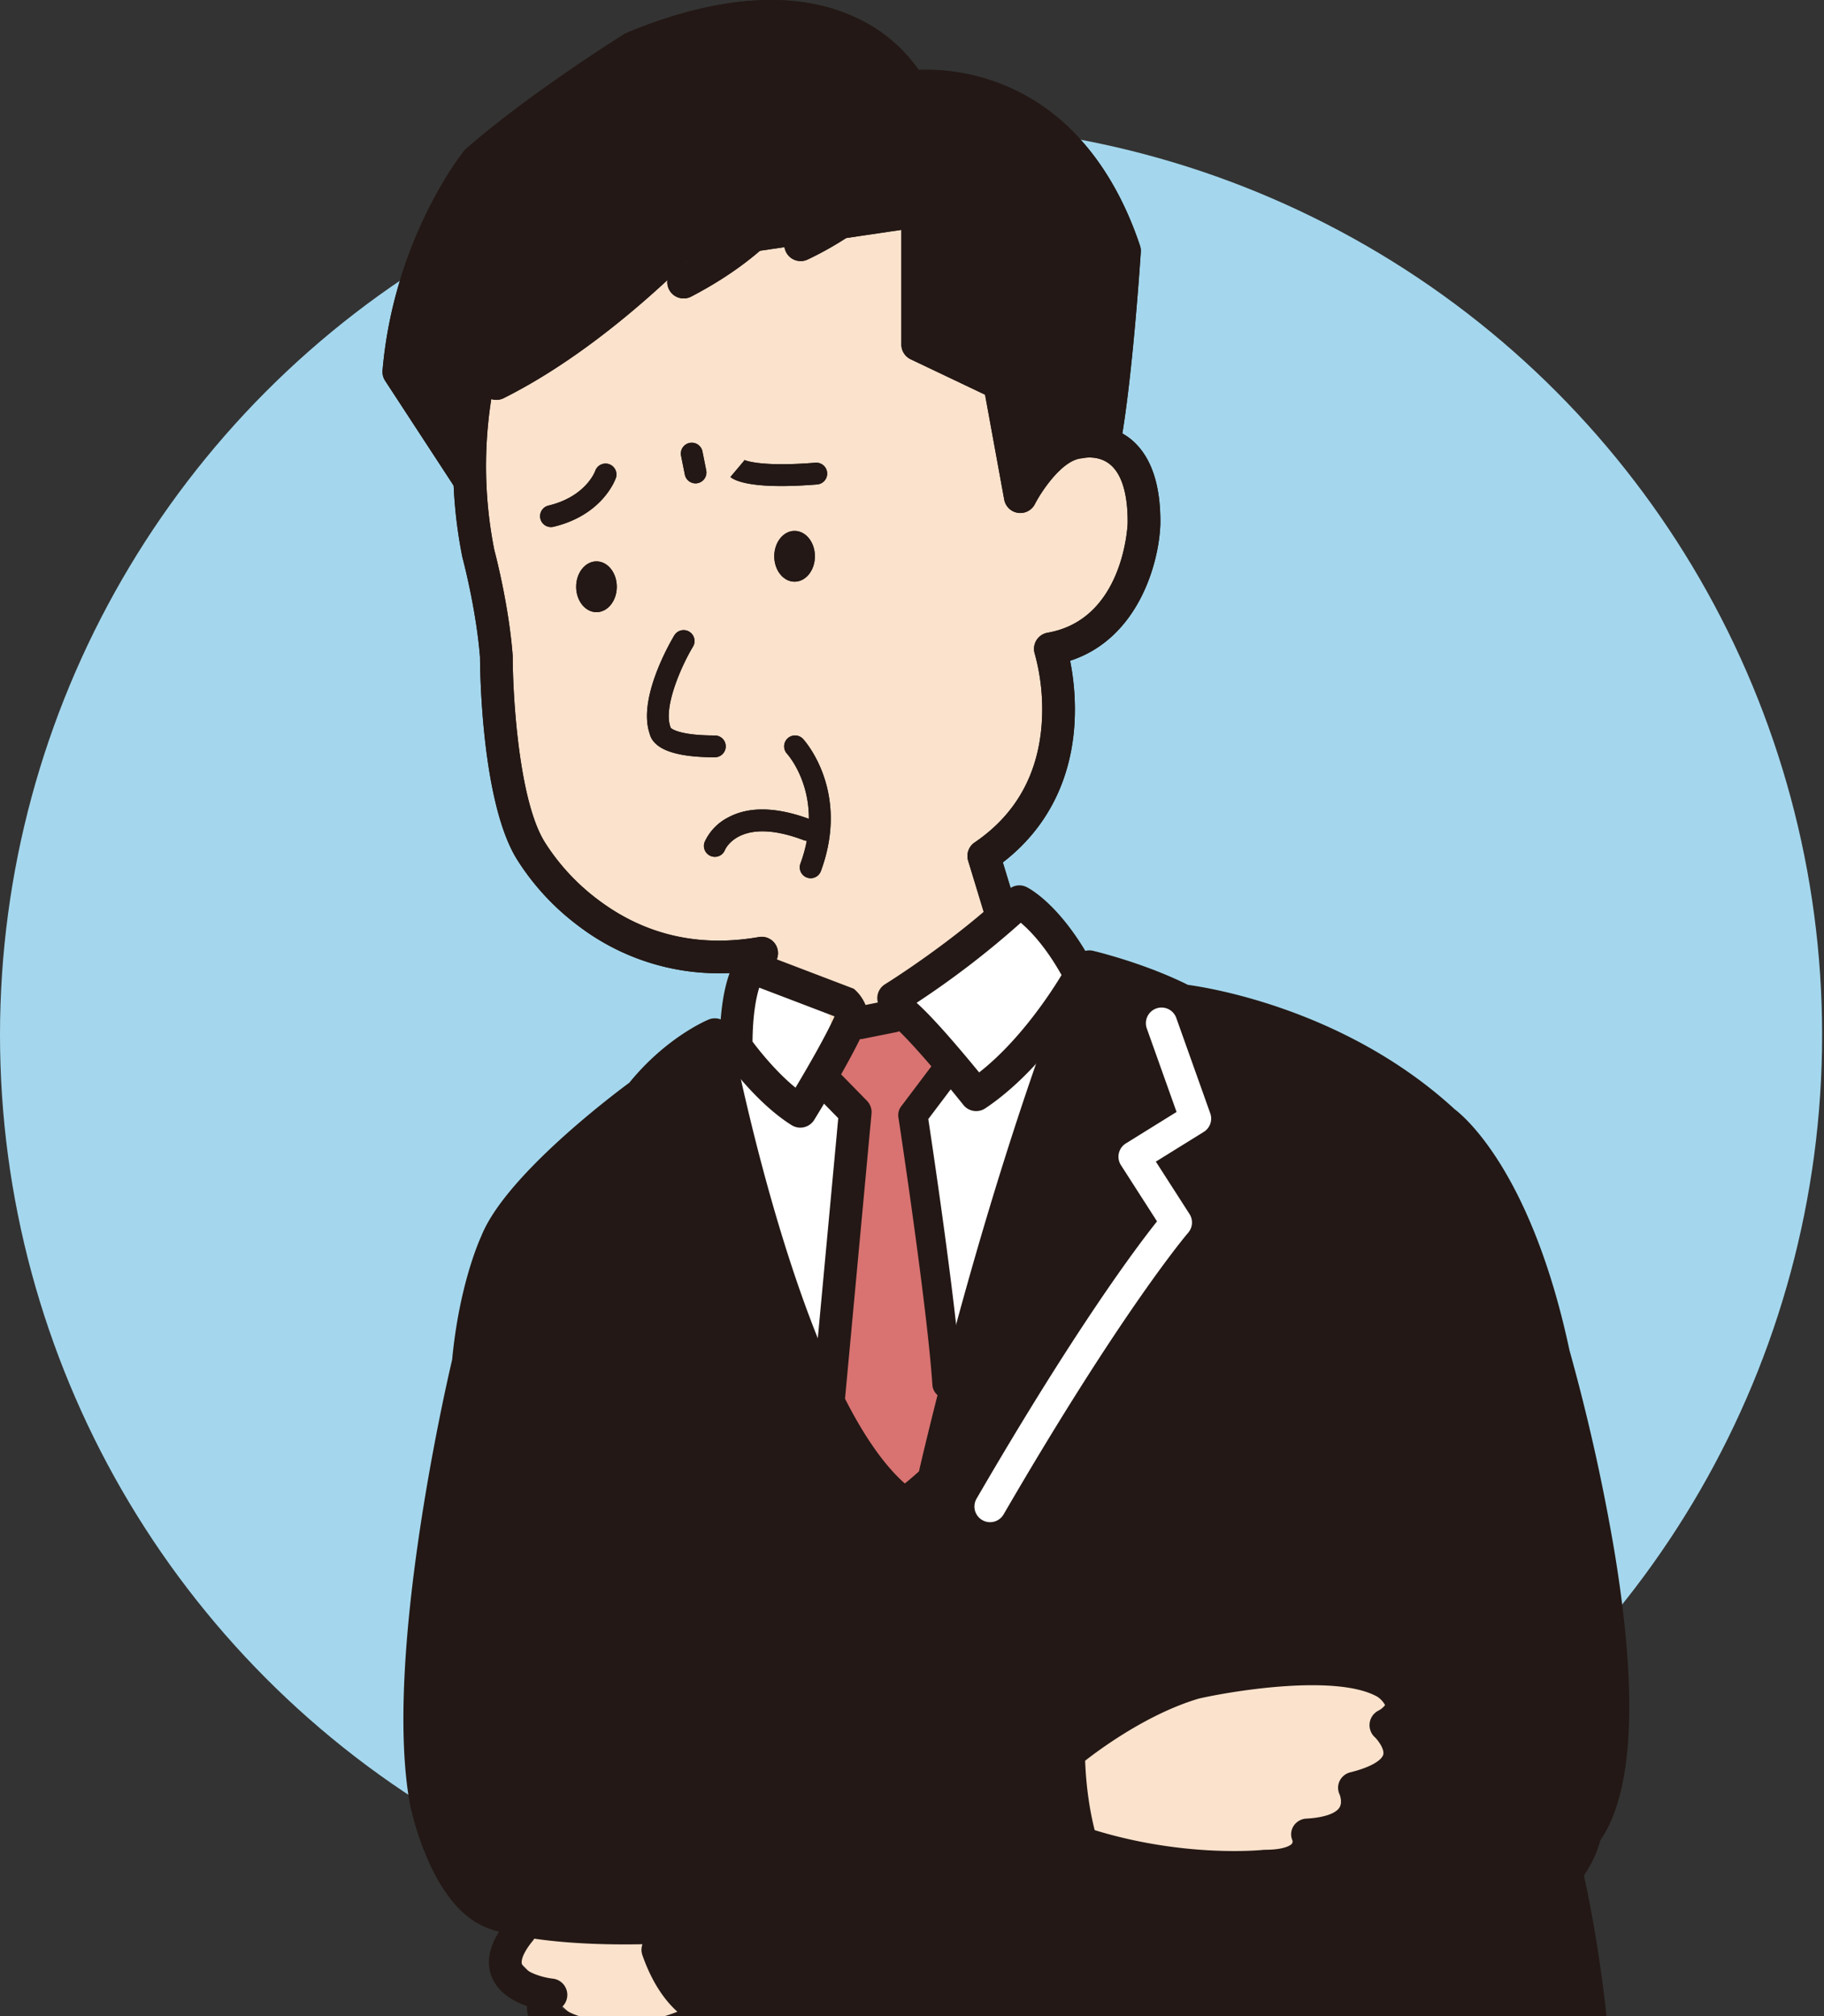 <svg xmlns="http://www.w3.org/2000/svg" width="769" height="850" viewBox="0 0 769 850">
  <rect x="0" y="0" width="769" height="850" fill="#333333" stroke="none"/>
  <circle cx="384.103" cy="436.301" r="384.103" fill="#a4d7ed"></circle><g clip-path="url(#sol3)"><path d="M205.936 144.415S293.73 54.63 386.908 81.398l86.085 104.96s35.379 60.871-30.161 87.175c0 0 14.815 59.326-31.252 90.465l16.919 57.568s-63.139 86.002-90.935 24.968L320.54 401.56s-57.474 13.825-91.913-35.918c0 0-22.482-29.694-19.359-95.4a309.134 309.134 0 00-9.761-35.363s-5.38-47.793 6.429-90.465z" fill="#fbe2cc"></path><path d="M202.08 161.686s44.905-20.407 75.614-49.667l109.214-16.126v47.376l32.144 18.417 9.447 43.587s10.898-29.646 36.596-23.222l8.988-76.289S464.9 39.076 383.618 36.68c0 0-28.612-60.563-128.295-8.993 0 0-78.95 33.093-87.175 129.064l29.29 43.2z" fill="#231815"></path><path d="M320.041 409.242l29.308 15.114s.412 19.527 11.233 24.021c0 0 15.639-3.183 10.285-29.505 0 0 45.127-18.86 57.632-34.654 0 0 14.645 5.043 25.353 29.17 0 0 11.772 172.036-82.992 232.905 0 0-69.058-111.716-61.563-210.421 0 0 2.75-24.737 10.744-26.63z" fill="#fff"></path><path d="M301.378 436.197S344.837 620.56 390.88 633.72c0 0 22.965-116.839 68.4-226.164l39.475 14.32s92.38 14.07 130.549 76.82c0 0 83.294 201.477 33.427 296.623 0 0 23.345 133.575-1.483 164.81 0 0-169.12 79.13-340.133 13.477 0 0-16.636 5.693-1.646-83.142l-6.578-40.203s-100.14-21.85-115.453-51.6c0 0-38.655-23.957-10.78-170.069 0 0 8.065-101.39 42.136-131.5l42.118-36.526s22.546-24.045 30.466-24.37z" fill="#231815"></path><path d="M330.984 984.166s124.482 35.234 329.532-16.163c0 0 5.748 34.652-2.214 68.723H320.787z" fill="#231815"></path><path d="M451.056 738.598s68.584-57.141 138.118-24.473c0 0 8.719 7.718-3.756 15.515 0 0 17.153 14.035-15.594 24.95 0 0 8.353 12.476-18.435 18.713 0 0 20.29 30.37-96.032 3.49 0 0-4.301-27.098-4.301-38.195zM213.045 813.81l64.298 3.169a62.984 62.984 0 0010.876 30.716s-21.066 30.875-55.923-6.701-3.978.922-3.978.922-21.19-1.633-15.273-28.106z" fill="#fbe2cc"></path><path d="M197.444 208.487a6.887 6.887 0 01-5.777-3.124l-29.29-44.842a6.893 6.893 0 01-1.097-4.362c4.75-55.033 33.18-91.035 34.387-92.54a6.883 6.883 0 01.838-.875c26.43-23.126 65.047-47.338 66.678-48.357a6.865 6.865 0 01.994-.514c27.115-11.34 66.133-21.547 98.03-5.783a65.44 65.44 0 0125.081 21.372 86.705 86.705 0 0134.16 5.715c34.461 13.198 51.2 44.484 59.174 68.405a6.872 6.872 0 01.34 2.624c-.136 2.098-3.371 51.69-8.314 79.705a6.893 6.893 0 01-13.577-2.395c4.368-24.752 7.482-68.6 8.042-76.845-24.297-70.825-80.093-63.522-82.471-63.174a6.918 6.918 0 01-7.226-3.81c-.965-1.922-24.993-47.534-107.395-13.315-4.481 2.83-39.88 25.377-63.934 46.308-3.066 4.055-26.182 35.993-30.852 82.317l27.974 42.827a6.894 6.894 0 01-5.765 10.663z" fill="#231815"></path><path d="M337.569 110.068a6.894 6.894 0 01-2.955-13.125 124.441 124.441 0 0038.772-28.487 6.893 6.893 0 0110.603 8.81c-.643.777-16.093 19.175-43.476 32.138a6.87 6.87 0 01-2.944.664zM288.225 125.815a6.894 6.894 0 01-3.186-13.01c19.742-10.266 31.21-21.212 37.355-28.587 6.609-7.933 8.63-13.533 8.65-13.589a6.893 6.893 0 0113.06 4.417c-.373 1.116-9.603 27.577-52.704 49.99a6.865 6.865 0 01-3.175.78z" fill="#231815"></path><path d="M209.274 168.58a6.894 6.894 0 01-3.088-13.06c47.577-23.789 89.58-71.554 89.998-72.033a6.893 6.893 0 0110.387 9.065c-1.783 2.043-44.234 50.306-94.22 75.3a6.866 6.866 0 01-3.077.728z" fill="#231815"></path><path d="M303.26 410.312a97.612 97.612 0 01-59.497-20.05 104.235 104.235 0 01-25.569-27.595c-15.264-23.939-15.801-80.556-15.818-85.57-1.605-20.423-7.29-41.638-7.347-41.851a7.013 7.013 0 01-.105-.445c-11.813-59.065 7.248-102.117 8.065-103.922a6.893 6.893 0 0112.562 5.68c-.221.497-17.952 40.987-7.15 95.324.68 2.564 6.136 23.563 7.74 44.41.013.176.02.353.02.529.005 15.914 2.477 61.043 13.709 78.514.06.095.119.19.175.288a91.495 91.495 0 0022.458 23.96c19.606 14.654 42.293 19.854 67.424 15.455a6.893 6.893 0 012.377 13.58 110.455 110.455 0 01-19.043 1.693zM422.26 392.394a6.895 6.895 0 01-6.59-4.888l-7.496-24.628a6.894 6.894 0 012.725-7.71c17.134-11.628 26.643-28.356 28.262-49.718a88.131 88.131 0 00-2.898-29.825 6.904 6.904 0 015.388-8.883c31.405-5.462 33.652-43.533 33.764-46.03.14-12.203-2.413-20.813-7.387-24.904-4.852-3.991-10.915-2.776-11.17-2.722a5.886 5.886 0 01-.891.138c-8.394.745-17.225 14.519-19.657 19.285a6.896 6.896 0 01-12.926-1.885l-8.082-44.23-31.358-14.933a6.894 6.894 0 01-3.93-6.223V95.893a6.894 6.894 0 0113.788 0v44.992l30.611 14.577a6.895 6.895 0 013.818 4.985l5.723 31.325c5.18-5.809 12.134-11.325 20.325-12.233a28.185 28.185 0 0122.265 5.426c8.612 6.914 12.871 19.033 12.655 36.021 0 .053-.002.106-.004.159-.59 16.556-9.45 48.14-38.04 57.417a104.507 104.507 0 011.791 27.404c-1.675 23.87-12.07 43.68-30.15 57.604l6.063 19.923a6.897 6.897 0 01-6.598 8.901z" fill="#231815"></path><path d="M232.292 222.206a4.596 4.596 0 01-1.068-9.065c15.683-3.762 19.597-14.247 19.756-14.69a4.596 4.596 0 018.7 2.96c-.213.636-5.463 15.666-26.313 20.667a4.604 4.604 0 01-1.075.128zM329.406 204.906c-14.983 0-19.914-2.51-21.462-3.813l5.919-7.031a1.416 1.416 0 00-.37-.273c.057.033 5.987 3.236 30.282 1.283a4.595 4.595 0 11.736 9.161c-5.92.476-10.908.673-15.105.673zM301.378 319.248c-10.36 0-17.906-1.31-22.43-3.895-3.624-2.07-4.734-4.571-5.062-6.114-5.108-14.845 8.777-38.667 10.393-41.36a4.595 4.595 0 017.882 4.727c-5.278 8.817-12.527 25.804-9.508 33.854.051.137.096.275.134.415.709.627 4.47 3.183 18.59 3.183a4.595 4.595 0 010 9.19zm-18.433-11.18zm0-.006zm0-.006zm0-.005zm0-.006zM301.383 361.22a4.607 4.607 0 01-4.278-6.323 21.738 21.738 0 019.72-10.19c8.933-4.89 20.78-4.596 35.21.873a4.596 4.596 0 11-3.258 8.595c-26.632-10.095-32.898 3.58-33.152 4.167a4.548 4.548 0 01-4.242 2.879z" fill="#231815"></path><path d="M341.778 370.24a4.599 4.599 0 01-4.312-6.186c10.34-28.067-5.01-45.579-5.668-46.31a4.596 4.596 0 016.79-6.196c.815.89 19.843 22.188 7.502 55.683a4.597 4.597 0 01-4.312 3.008zM277.687 727.58a6.895 6.895 0 01-6.735-5.46C255.502 649.5 257.3 571.572 257.32 570.793a6.893 6.893 0 0113.782.353c-.02.764-1.768 77.122 13.334 148.104a6.9 6.9 0 01-6.749 8.33zM561.962 703.28a6.895 6.895 0 01-6.69-5.26c-14.755-60.451-22.189-141.775-22.262-142.59a6.893 6.893 0 1113.73-1.236c.073.803 7.418 81.122 21.924 140.556a6.899 6.899 0 01-6.702 8.53z" fill="#231815"></path><path d="M520.038 794.184a216.082 216.082 0 01-67.95-11.195 6.893 6.893 0 114.407-13.063c40.612 13.707 75.674 9.98 76.024 9.939a7.138 7.138 0 01.777-.044c9.19 0 11.207-2.327 11.406-2.593a1.772 1.772 0 00.185-1.357 6.454 6.454 0 01.495-6.092 6.833 6.833 0 015.603-3.104c7.14-.42 12.145-2.117 13.731-4.657 1.379-2.206.108-5.406.096-5.439a6.587 6.587 0 01-.003-5.801 6.814 6.814 0 014.646-3.647c9.31-2.328 13.197-5.37 13.729-7.44.594-2.316-2.285-6.145-3.586-7.352a6.893 6.893 0 011.273-11.042 8.392 8.392 0 003.077-2.47 9.93 9.93 0 00-3.273-3.54c-17.004-9.485-59.826-2.696-75.243.794-26.095 7.743-50.206 28.008-50.447 28.213a6.893 6.893 0 01-8.921-10.51c1.074-.913 26.65-22.45 55.68-30.989a6.84 6.84 0 01.41-.106 281.553 281.553 0 0132.544-5.077c24.364-2.317 42.199-.365 53.007 5.811.097.056.192.114.285.173 1.67 1.064 9.982 6.817 9.764 15.632a14.119 14.119 0 01-3.858 9.204c2.252 3.79 4.107 8.98 2.64 14.689-1.739 6.771-7.582 11.963-17.401 15.483a18.425 18.425 0 01-2.58 10.48c-3.326 5.516-9.425 9.07-18.173 10.606a14.696 14.696 0 01-2.318 5.348c-3.896 5.623-11.428 8.504-22.391 8.568-1.451.148-6.296.578-13.635.578zm24.897-18.208zM262.422 866.26a83.481 83.481 0 01-20.284-2.548 4.111 4.111 0 01-.11-.028c-16.027-4.29-19.026-12.335-19.564-14.7a11.372 11.372 0 01-.254-3.27c-5.61-1.938-12.115-5.543-14.827-12.145-2.928-7.128-.708-15.248 6.598-24.136a6.893 6.893 0 1110.65 8.754c-3.612 4.395-5.294 8.184-4.499 10.137 1.225 3.007 8.275 5.31 12.894 5.815a6.9 6.9 0 013.756 12.088 9.9 9.9 0 00-.149.13 30.932 30.932 0 008.916 3.998c27.88 6.933 46.251-5.358 46.434-5.483a6.893 6.893 0 017.795 11.372c-.748.512-14.938 10.016-37.356 10.016zM466.945 1002.88c-44.976 0-95.896-5.557-147.917-22.088a6.883 6.883 0 01-2.09-1.087c-1.17-.891-11.427-9.043-11.142-20.457.005-.202.019-.404.042-.604l7.242-63.87-6.978-39.787a6.893 6.893 0 0113.579-2.381l7.15 40.767a6.897 6.897 0 01.06 1.967l-7.313 64.489c.076 3.186 3.234 6.676 4.927 8.236 89.153 28.018 175.071 22.96 231.565 13.747 61.514-10.032 102.101-26.93 102.504-27.1a6.913 6.913 0 011.266-.395c1.211-.253 3.876-5.216 4.793-10.658 7.94-68.65-9.924-148.276-10.105-149.073a6.893 6.893 0 0113.441-3.065c.764 3.349 18.604 82.808 10.339 153.892-.01.092-.024.185-.037.277-.503 3.19-3.548 18.96-14.884 21.95-5.246 2.154-45.089 17.992-105.098 27.778a570.64 570.64 0 01-91.344 7.461zm204.516-58.263z" fill="#231815"></path><path d="M320.05 1043.62a6.897 6.897 0 01-6.818-7.968c.045-.28 4.513-28.35 12.729-59.729a6.893 6.893 0 0113.337 3.492c-8.035 30.686-12.405 58.113-12.448 58.386a6.895 6.895 0 01-6.8 5.819zM658.31 1043.62a7.05 7.05 0 01-1.016-.075 6.894 6.894 0 01-5.811-7.827c.074-.498 7.315-50.141 2.989-73.392a6.893 6.893 0 0113.553-2.522c4.747 25.509-2.59 75.802-2.904 77.93a6.894 6.894 0 01-6.81 5.886zM293.23 203.78a4.597 4.597 0 01-4.5-3.695l-1.607-8.03a4.596 4.596 0 019.012-1.803l1.607 8.03a4.598 4.598 0 01-4.511 5.498z" fill="#231815"></path><ellipse cx="251.475" cy="247.369" rx="8.566" ry="10.708" fill="#231815"></ellipse><ellipse cx="334.996" cy="234.52" rx="8.566" ry="10.708" fill="#231815"></ellipse><path d="M346.563 449.597a39.535 39.535 0 0123.97-17.462l.907-1.154 1.482 1.154 1.153-.907.742.907c13.262 2.306 21.91 11.202 26.688 18.121l-.247.165-13.92 18.451h-26.772a1.3 1.3 0 00.083-.33l-13.262-18.368-.824-.494zM393.63 525.272c-3.015-33.234-6.293-56.4-6.293-56.4h-26.77c-.439 3.019-9.981 77.75-11.59 108.978 0 0 11.64 63.787 36.316 55.871 13.418-4.304 10.623-83.272 8.338-108.45z" fill="#d87371"></path><path d="M399.255 589.615a6.178 6.178 0 01-6.158-5.769c-2.22-33.447-14.208-111.999-14.328-112.788a6.18 6.18 0 011.175-4.655l13.92-18.451a6.178 6.178 0 019.864 7.441l-12.355 16.375c2.136 14.125 12 80.345 14.052 111.26a6.177 6.177 0 01-5.755 6.573c-.14.01-.277.014-.415.014z" fill="#231815"></path><path d="M376.094 860.414a589.976 589.976 0 01-75.57-4.633c-2.399-.293-19.818-3.376-29.685-31.513a6.863 6.863 0 01.022-4.625c-42.275.83-61.487-5.466-63.808-6.29-10.8-3.467-19.861-13.528-26.935-29.908a126.276 126.276 0 01-7.211-22.417 5.34 5.34 0 01-.024-.122c-11.398-61.705 15.46-178.026 17.737-187.689 2.943-30.962 11.183-49.692 12.313-52.142 10.095-25.382 55.704-59.7 62.391-64.635 15.587-19.16 32.71-26.322 33.44-26.622a6.894 6.894 0 019.39 5.113c.287 1.537 28.64 150.962 73.323 190.473 1.356-1.077 3.279-2.692 5.957-5.104 3.749-16.308 28.717-122.244 65.433-215.273a6.884 6.884 0 017.998-4.178c.888.21 21.578 5.157 39.939 14.339 9.514 1.287 66.998 10.599 112.55 52.493 4.165 3.15 32.443 26.912 48.351 101.618a831.349 831.349 0 0119.026 85.21c9.918 60.39 7.864 101.232-6.101 121.447-2.546 10.577-20.73 58.465-141.93 68.025-6.746 1.537-74.36 16.432-156.606 16.433zm-73.8-18.305c114.2 14.823 226.642-11.4 227.765-11.667a6.918 6.918 0 011.058-.165c35.308-2.747 83.365-10.73 111.801-33.17 15.992-12.617 18.241-23.845 18.415-24.858a6.175 6.175 0 011.326-3.257c25.277-33.657-1.727-152.965-14.265-196.097a7.262 7.262 0 01-.124-.493c-15.51-73.071-43.008-93.566-43.284-93.764a6.071 6.071 0 01-.705-.57c-45.515-42.037-105.699-49.274-106.301-49.342a6.914 6.914 0 01-2.367-.714c-11.585-5.933-24.784-10.114-32.156-12.21-38.03 98.175-62.804 208.516-63.054 209.64a6.9 6.9 0 01-2.072 3.584c-10.206 9.351-16.257 14.46-21.93 10.62a7.15 7.15 0 01-2.168-2.308c-43.062-35.57-70.579-155.763-77.782-190.574a88.125 88.125 0 00-20.94 19.005 6.897 6.897 0 01-1.331 1.272c-13.731 9.987-51.006 40.1-58.49 59.266q-.093.236-.203.465c-.077.164-8.38 18.005-11.186 48.205a6.914 6.914 0 01-.158.959c-.289 1.216-28.798 122.2-17.715 182.397 2.099 10.184 10.627 37.415 24.913 41.917q.167.053.333.115c12.188 4.403 54.025 10.008 124.892-.36.906-.122 77.008-10.266 113.493-18.302-3.134-9.74-7.417-28.198-6.31-54.143-15.738-.387-63.28-1.017-189.67.238l-.07.001a6.893 6.893 0 01-.067-13.786c168.063-1.666 196.414-.057 197.539.013a6.893 6.893 0 016.447 7.417c-3.08 39.426 7.45 61.941 7.558 62.164a6.911 6.911 0 01-4.497 9.679c-32.914 8.428-118.875 19.888-122.518 20.372-21.047 3.08-39.253 4.772-54.823 5.54q.109.249.2.507c7.02 20.018 17.722 22.274 18.446 22.404zm-.086-.012l.057.008.02.003a1.2 1.2 0 00-.077-.01zm-.008-.004h.002zm84.43-206.424l-.006.014z" fill="#231815"></path><path d="M411.562 468.418a6.886 6.886 0 01-5.39-2.591c-8.956-11.21-24.37-29.458-30.136-33.783a6.88 6.88 0 01-2.754-5.297 6.895 6.895 0 01-.145-11.822c.289-.178 29.13-18.066 51.863-39.765a6.894 6.894 0 017.842-1.18c1.52.76 15.235 8.169 28.727 34.03a6.892 6.892 0 01-.067 6.502c-.776 1.416-19.324 34.883-46.122 52.748a6.863 6.863 0 01-3.818 1.158zm-25.13-45.653c7.451 6.581 19.833 21.35 26.374 29.347 16.996-13.304 30.065-33.334 34.743-41.05-6.775-12.075-13.276-18.746-17.193-22.049a375.313 375.313 0 01-43.924 33.752zM337.405 475.393a6.889 6.889 0 01-3.657-1.05c-15.474-9.686-28.493-28.267-29.04-29.054a6.889 6.889 0 01-1.233-3.891c-.17-27.28 6.43-36.59 7.755-38.18a6.894 6.894 0 017.753-2.027l40.957 15.628a17.593 17.593 0 016.254 12.912c-4.215 12.09-22.165 41.163-22.927 42.395a6.894 6.894 0 01-5.862 3.267zm-20.142-36.281c2.76 3.687 9.834 12.656 18.122 19.431 5.3-8.86 12.91-22.07 16.46-30.057l-31.753-12.115c-1.272 4.083-2.729 11.239-2.829 22.74z" fill="#231815"></path><path d="M349.45 595.452q-.32 0-.646-.03a6.893 6.893 0 01-6.226-7.502l10.83-116.508-10.95-11.196a6.893 6.893 0 019.857-9.638l13.18 13.475a6.893 6.893 0 011.935 5.457l-11.124 119.686a6.894 6.894 0 01-6.856 6.256zM362.472 438.08a6.894 6.894 0 01-1.345-13.653l13.967-2.794a6.893 6.893 0 112.705 13.518l-13.968 2.794a6.885 6.885 0 01-1.36.135z" fill="#231815"></path><path d="M417.413 641.715a6.597 6.597 0 01-5.698-9.908c41.759-71.933 67.509-106.151 76.09-116.905l-15.214-23.696a6.597 6.597 0 012.072-9.168l21.372-13.262-12.543-35.208a6.596 6.596 0 1112.428-4.428l14.328 40.22a6.596 6.596 0 01-2.736 7.82l-20.201 12.535 14.19 22.099a6.597 6.597 0 01-.57 7.886c-.266.308-27.581 32.212-77.808 118.73a6.592 6.592 0 01-5.71 3.285z" fill="#fff"></path></g><g fill="#231815"><path d="M202.08 161.686s44.905-20.407 75.614-49.667l109.214-16.126v47.376l32.144 18.417 9.447 43.587s10.898-29.646 36.596-23.222l8.988-76.289S464.9 39.076 383.618 36.68c0 0-28.612-60.563-128.295-8.993 0 0-78.95 33.093-87.175 129.064l29.29 43.2z"></path><path d="M197.444 208.487a6.887 6.887 0 01-5.777-3.124l-29.29-44.842a6.893 6.893 0 01-1.097-4.362c4.75-55.033 33.18-91.035 34.387-92.54a6.883 6.883 0 01.838-.875c26.43-23.126 65.047-47.338 66.678-48.357a6.865 6.865 0 01.994-.514c27.115-11.34 66.133-21.547 98.03-5.783a65.44 65.44 0 0125.081 21.372 86.705 86.705 0 0134.16 5.715c34.461 13.198 51.2 44.484 59.174 68.405a6.872 6.872 0 01.34 2.624c-.136 2.098-3.371 51.69-8.314 79.705a6.893 6.893 0 01-13.577-2.395c4.368-24.752 7.482-68.6 8.042-76.845-24.297-70.825-80.093-63.522-82.471-63.174a6.918 6.918 0 01-7.226-3.81c-.965-1.922-24.993-47.534-107.395-13.315-4.481 2.83-39.88 25.377-63.934 46.308-3.066 4.055-26.182 35.993-30.852 82.317l27.974 42.827a6.894 6.894 0 01-5.765 10.663z"></path><path d="M337.569 110.068a6.894 6.894 0 01-2.955-13.125 124.441 124.441 0 0038.772-28.487 6.893 6.893 0 0110.603 8.81c-.643.777-16.093 19.175-43.476 32.138a6.87 6.87 0 01-2.944.664zM288.225 125.815a6.894 6.894 0 01-3.186-13.01c19.742-10.266 31.21-21.212 37.355-28.587 6.609-7.933 8.63-13.533 8.65-13.589a6.893 6.893 0 0113.06 4.417c-.373 1.116-9.603 27.577-52.704 49.99a6.865 6.865 0 01-3.175.78z"></path><path d="M209.274 168.58a6.894 6.894 0 01-3.088-13.06c47.577-23.789 89.58-71.554 89.998-72.033a6.893 6.893 0 0110.387 9.065c-1.783 2.043-44.234 50.306-94.22 75.3a6.866 6.866 0 01-3.077.728z"></path><path d="M303.26 410.312a97.612 97.612 0 01-59.497-20.05 104.235 104.235 0 01-25.569-27.595c-15.264-23.939-15.801-80.556-15.818-85.57-1.605-20.423-7.29-41.638-7.347-41.851a7.013 7.013 0 01-.105-.445c-11.813-59.065 7.248-102.117 8.065-103.922a6.893 6.893 0 0112.562 5.68c-.221.497-17.952 40.987-7.15 95.324.68 2.564 6.136 23.563 7.74 44.41.013.176.02.353.02.529.005 15.914 2.477 61.043 13.709 78.514.06.095.119.19.175.288a91.495 91.495 0 0022.458 23.96c19.606 14.654 42.293 19.854 67.424 15.455a6.893 6.893 0 012.377 13.58 110.455 110.455 0 01-19.043 1.693zM422.26 392.394a6.895 6.895 0 01-6.59-4.888l-7.496-24.628a6.894 6.894 0 012.725-7.71c17.134-11.628 26.643-28.356 28.262-49.718a88.131 88.131 0 00-2.898-29.825 6.904 6.904 0 015.388-8.883c31.405-5.462 33.652-43.533 33.764-46.03.14-12.203-2.413-20.813-7.387-24.904-4.852-3.991-10.915-2.776-11.17-2.722a5.886 5.886 0 01-.891.138c-8.394.745-17.225 14.519-19.657 19.285a6.896 6.896 0 01-12.926-1.885l-8.082-44.23-31.358-14.933a6.894 6.894 0 01-3.93-6.223V95.893a6.894 6.894 0 0113.788 0v44.992l30.611 14.577a6.895 6.895 0 013.818 4.985l5.723 31.325c5.18-5.809 12.134-11.325 20.325-12.233a28.185 28.185 0 0122.265 5.426c8.612 6.914 12.871 19.033 12.655 36.021 0 .053-.002.106-.004.159-.59 16.556-9.45 48.14-38.04 57.417a104.507 104.507 0 011.791 27.404c-1.675 23.87-12.07 43.68-30.15 57.604l6.063 19.923a6.897 6.897 0 01-6.598 8.901z"></path><path d="M232.292 222.206a4.596 4.596 0 01-1.068-9.065c15.683-3.762 19.597-14.247 19.756-14.69a4.596 4.596 0 018.7 2.96c-.213.636-5.463 15.666-26.313 20.667a4.604 4.604 0 01-1.075.128zM329.406 204.906c-14.983 0-19.914-2.51-21.462-3.813l5.919-7.031a1.416 1.416 0 00-.37-.273c.057.033 5.987 3.236 30.282 1.283a4.595 4.595 0 11.736 9.161c-5.92.476-10.908.673-15.105.673zM301.378 319.248c-10.36 0-17.906-1.31-22.43-3.895-3.624-2.07-4.734-4.571-5.062-6.114-5.108-14.845 8.777-38.667 10.393-41.36a4.595 4.595 0 017.882 4.727c-5.278 8.817-12.527 25.804-9.508 33.854.051.137.096.275.134.415.709.627 4.47 3.183 18.59 3.183a4.595 4.595 0 010 9.19zm-18.433-11.18zm0-.006zm0-.006zm0-.005zm0-.006zM301.383 361.22a4.607 4.607 0 01-4.278-6.323 21.738 21.738 0 019.72-10.19c8.933-4.89 20.78-4.596 35.21.873a4.596 4.596 0 11-3.258 8.595c-26.632-10.095-32.898 3.58-33.152 4.167a4.548 4.548 0 01-4.242 2.879z"></path><path d="M341.778 370.24a4.599 4.599 0 01-4.312-6.186c10.34-28.067-5.01-45.579-5.668-46.31a4.596 4.596 0 016.79-6.196c.815.89 19.843 22.188 7.502 55.683a4.597 4.597 0 01-4.312 3.008zM293.23 203.78a4.597 4.597 0 01-4.5-3.695l-1.607-8.03a4.596 4.596 0 019.012-1.803l1.607 8.03a4.598 4.598 0 01-4.511 5.498z"></path><ellipse cx="251.475" cy="247.369" rx="8.566" ry="10.708"></ellipse><ellipse cx="334.996" cy="234.52" rx="8.566" ry="10.708"></ellipse></g>
</svg>